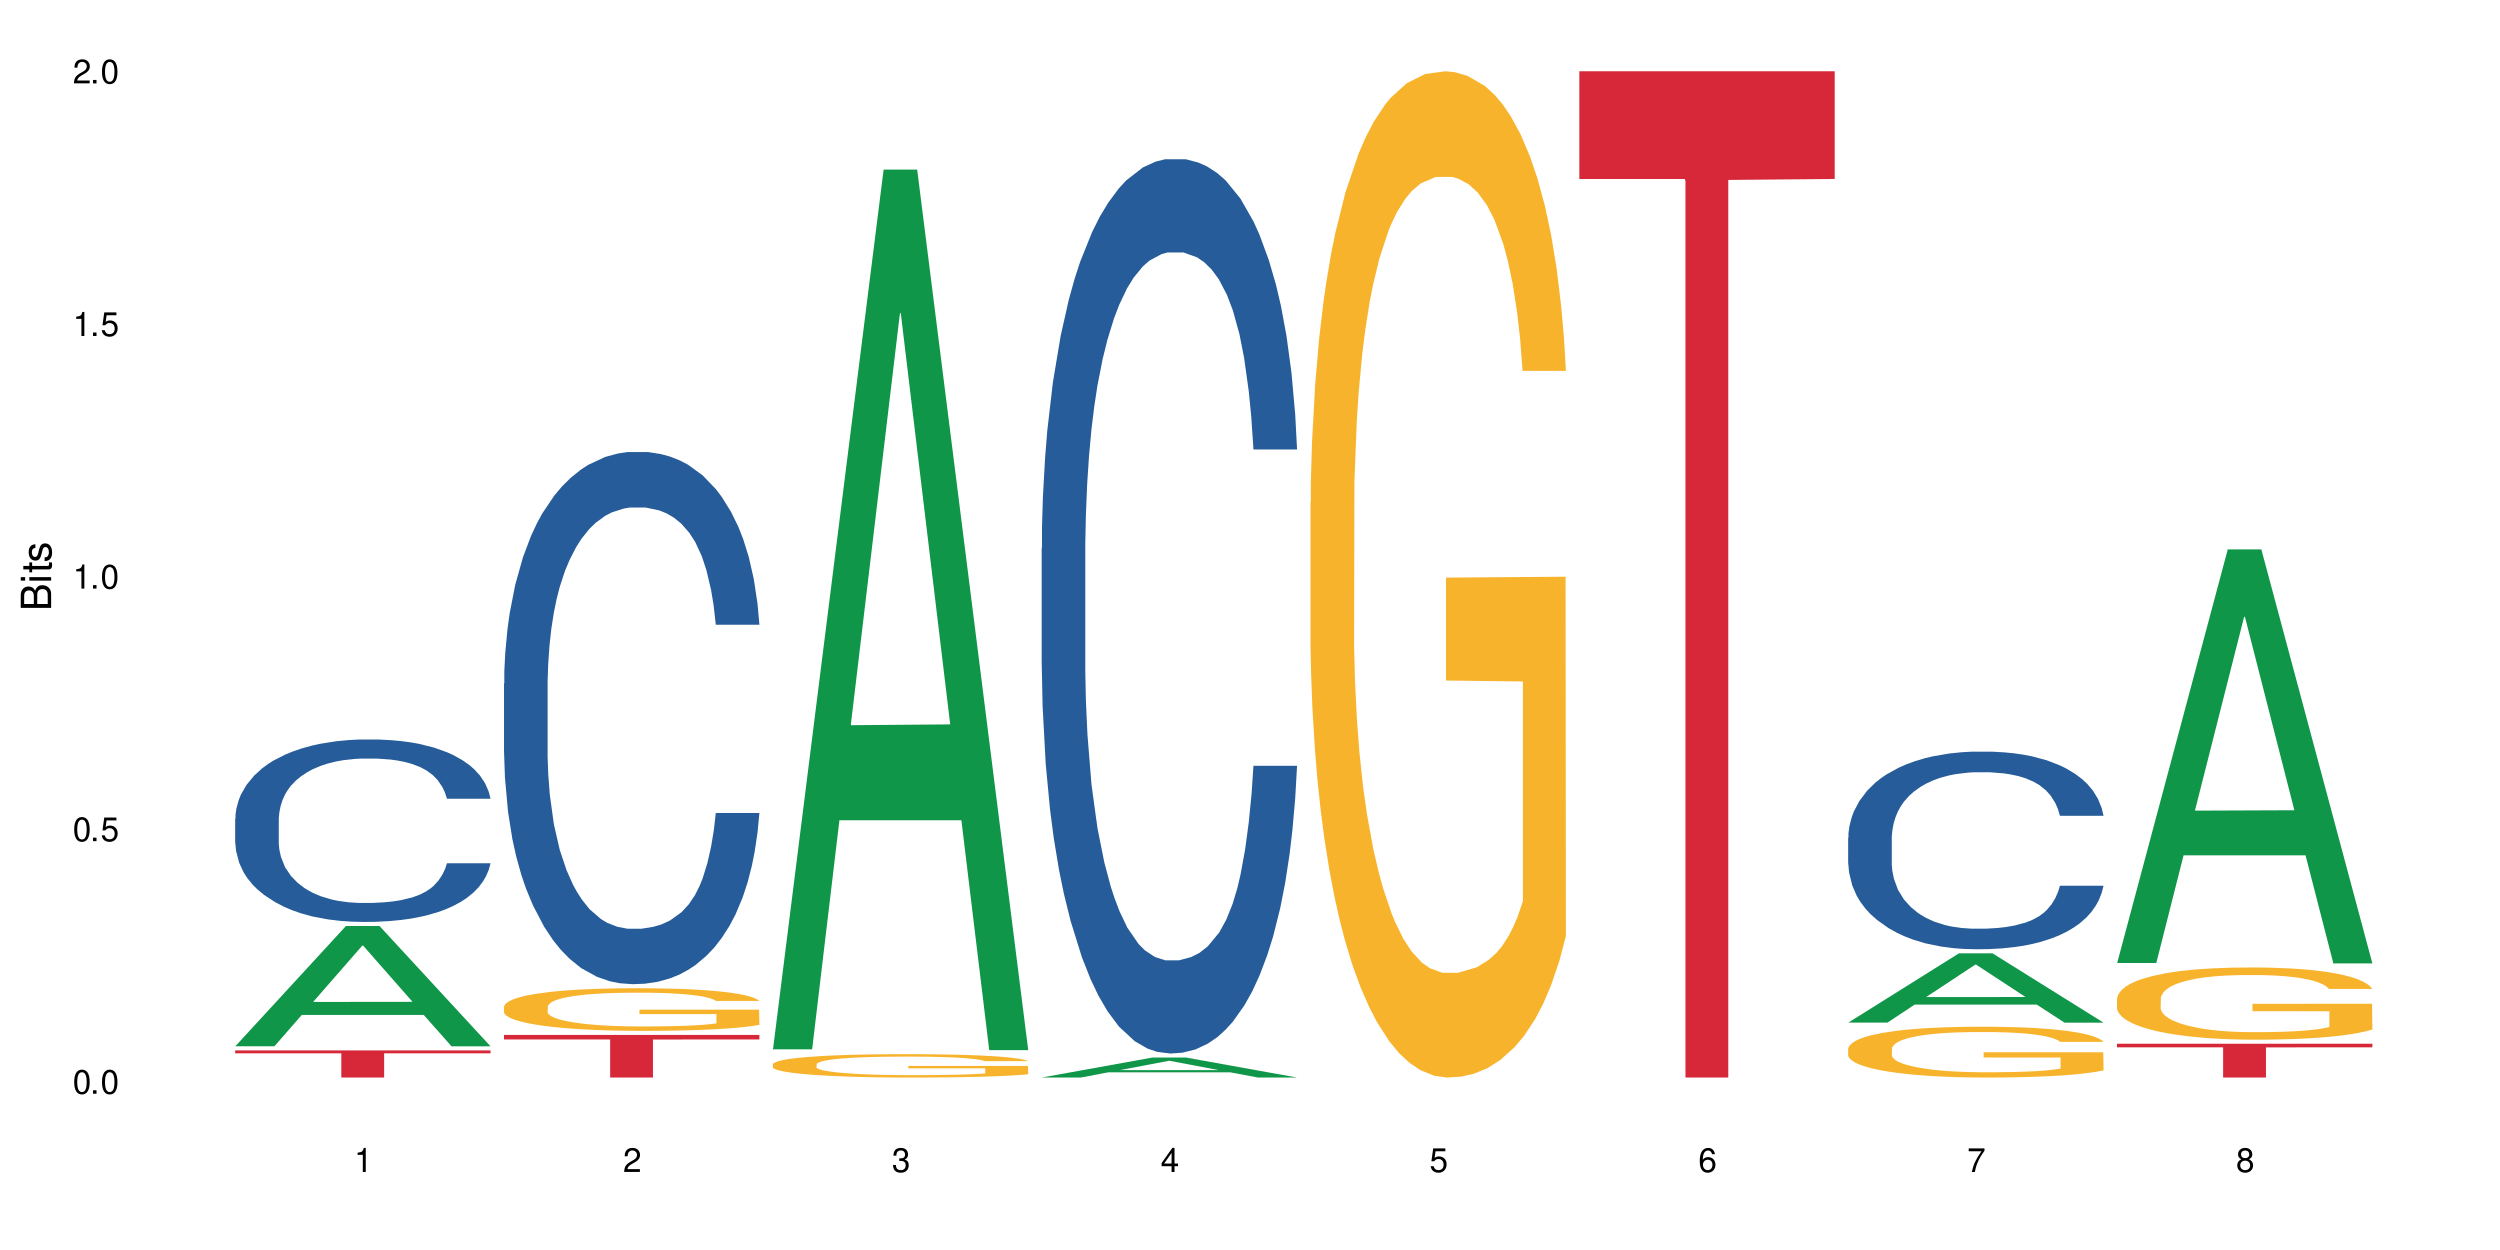 <?xml version="1.0" encoding="UTF-8"?>
<svg xmlns="http://www.w3.org/2000/svg" xmlns:xlink="http://www.w3.org/1999/xlink" width="720" height="360" viewBox="0 0 720 360">
<defs>
<g>
<g id="glyph-0-0">
</g>
<g id="glyph-0-1">
<path d="M 2.641 -6.938 C 2 -6.938 1.422 -6.656 1.078 -6.172 C 0.641 -5.562 0.406 -4.641 0.406 -3.359 C 0.406 -1.016 1.188 0.219 2.641 0.219 C 4.078 0.219 4.859 -1.016 4.859 -3.297 C 4.859 -4.641 4.656 -5.547 4.203 -6.172 C 3.844 -6.656 3.281 -6.938 2.641 -6.938 Z M 2.641 -6.188 C 3.547 -6.188 4 -5.25 4 -3.375 C 4 -1.406 3.562 -0.484 2.625 -0.484 C 1.734 -0.484 1.281 -1.438 1.281 -3.344 C 1.281 -5.25 1.734 -6.188 2.641 -6.188 Z M 2.641 -6.188 "/>
</g>
<g id="glyph-0-2">
<path d="M 1.828 -1 L 0.828 -1 L 0.828 0 L 1.828 0 Z M 1.828 -1 "/>
</g>
<g id="glyph-0-3">
<path d="M 4.562 -6.797 L 1.062 -6.797 L 0.547 -3.094 L 1.328 -3.094 C 1.719 -3.562 2.047 -3.734 2.578 -3.734 C 3.484 -3.734 4.062 -3.109 4.062 -2.094 C 4.062 -1.125 3.484 -0.531 2.578 -0.531 C 1.828 -0.531 1.375 -0.906 1.188 -1.672 L 0.328 -1.672 C 0.453 -1.109 0.547 -0.844 0.75 -0.594 C 1.125 -0.078 1.828 0.219 2.594 0.219 C 3.969 0.219 4.922 -0.781 4.922 -2.219 C 4.922 -3.562 4.031 -4.484 2.719 -4.484 C 2.25 -4.484 1.859 -4.359 1.469 -4.062 L 1.734 -5.969 L 4.562 -5.969 Z M 4.562 -6.797 "/>
</g>
<g id="glyph-0-4">
<path d="M 2.484 -4.938 L 2.484 0 L 3.328 0 L 3.328 -6.938 L 2.766 -6.938 C 2.469 -5.875 2.281 -5.734 0.984 -5.562 L 0.984 -4.938 Z M 2.484 -4.938 "/>
</g>
<g id="glyph-0-5">
<path d="M 4.859 -0.828 L 1.281 -0.828 C 1.359 -1.406 1.672 -1.781 2.5 -2.281 L 3.469 -2.828 C 4.406 -3.344 4.906 -4.062 4.906 -4.906 C 4.906 -5.484 4.672 -6.031 4.266 -6.406 C 3.859 -6.766 3.375 -6.938 2.719 -6.938 C 1.859 -6.938 1.219 -6.625 0.844 -6.031 C 0.609 -5.672 0.5 -5.234 0.484 -4.531 L 1.328 -4.531 C 1.359 -5.016 1.406 -5.281 1.531 -5.516 C 1.75 -5.938 2.188 -6.203 2.703 -6.203 C 3.469 -6.203 4.031 -5.641 4.031 -4.891 C 4.031 -4.344 3.719 -3.859 3.125 -3.516 L 2.234 -3 C 0.812 -2.172 0.406 -1.531 0.328 -0.016 L 4.859 -0.016 Z M 4.859 -0.828 "/>
</g>
<g id="glyph-0-6">
<path d="M 2.125 -3.188 L 2.578 -3.188 C 3.5 -3.188 3.984 -2.766 3.984 -1.922 C 3.984 -1.062 3.469 -0.531 2.594 -0.531 C 1.656 -0.531 1.203 -1 1.156 -2.016 L 0.312 -2.016 C 0.344 -1.453 0.438 -1.094 0.609 -0.781 C 0.953 -0.109 1.625 0.219 2.547 0.219 C 3.953 0.219 4.859 -0.625 4.859 -1.938 C 4.859 -2.828 4.516 -3.297 3.703 -3.594 C 4.344 -3.844 4.656 -4.328 4.656 -5.031 C 4.656 -6.219 3.875 -6.938 2.578 -6.938 C 1.203 -6.938 0.484 -6.172 0.453 -4.703 L 1.297 -4.703 C 1.312 -5.125 1.344 -5.359 1.453 -5.578 C 1.641 -5.969 2.062 -6.203 2.594 -6.203 C 3.344 -6.203 3.797 -5.75 3.797 -5 C 3.797 -4.516 3.609 -4.219 3.25 -4.047 C 3.016 -3.953 2.703 -3.922 2.125 -3.906 Z M 2.125 -3.188 "/>
</g>
<g id="glyph-0-7">
<path d="M 3.141 -1.672 L 3.141 0 L 3.984 0 L 3.984 -1.672 L 4.984 -1.672 L 4.984 -2.438 L 3.984 -2.438 L 3.984 -6.938 L 3.359 -6.938 L 0.266 -2.578 L 0.266 -1.672 Z M 3.141 -2.438 L 1 -2.438 L 3.141 -5.5 Z M 3.141 -2.438 "/>
</g>
<g id="glyph-0-8">
<path d="M 4.781 -5.125 C 4.609 -6.266 3.891 -6.938 2.844 -6.938 C 2.094 -6.938 1.422 -6.578 1.031 -5.953 C 0.594 -5.266 0.406 -4.422 0.406 -3.172 C 0.406 -2 0.578 -1.25 0.984 -0.641 C 1.359 -0.078 1.953 0.219 2.703 0.219 C 3.984 0.219 4.922 -0.75 4.922 -2.094 C 4.922 -3.375 4.062 -4.281 2.844 -4.281 C 2.172 -4.281 1.641 -4.031 1.281 -3.516 C 1.281 -5.234 1.828 -6.188 2.797 -6.188 C 3.391 -6.188 3.797 -5.797 3.938 -5.125 Z M 2.734 -3.531 C 3.547 -3.531 4.062 -2.953 4.062 -2.031 C 4.062 -1.156 3.484 -0.531 2.703 -0.531 C 1.922 -0.531 1.328 -1.188 1.328 -2.078 C 1.328 -2.938 1.906 -3.531 2.734 -3.531 Z M 2.734 -3.531 "/>
</g>
<g id="glyph-0-9">
<path d="M 4.984 -6.797 L 0.438 -6.797 L 0.438 -5.969 L 4.109 -5.969 C 2.5 -3.656 1.828 -2.234 1.328 0 L 2.219 0 C 2.594 -2.172 3.453 -4.047 4.984 -6.094 Z M 4.984 -6.797 "/>
</g>
<g id="glyph-0-10">
<path d="M 3.75 -3.656 C 4.469 -4.094 4.688 -4.438 4.688 -5.078 C 4.688 -6.172 3.844 -6.938 2.641 -6.938 C 1.438 -6.938 0.594 -6.172 0.594 -5.094 C 0.594 -4.438 0.812 -4.094 1.516 -3.656 C 0.734 -3.266 0.359 -2.703 0.359 -1.922 C 0.359 -0.656 1.281 0.219 2.641 0.219 C 3.984 0.219 4.922 -0.656 4.922 -1.922 C 4.922 -2.703 4.531 -3.266 3.75 -3.656 Z M 2.641 -6.188 C 3.359 -6.188 3.812 -5.75 3.812 -5.062 C 3.812 -4.406 3.344 -3.984 2.641 -3.984 C 1.922 -3.984 1.453 -4.406 1.453 -5.078 C 1.453 -5.75 1.922 -6.188 2.641 -6.188 Z M 2.641 -3.266 C 3.484 -3.266 4.062 -2.719 4.062 -1.906 C 4.062 -1.078 3.484 -0.531 2.625 -0.531 C 1.797 -0.531 1.219 -1.094 1.219 -1.906 C 1.219 -2.719 1.781 -3.266 2.641 -3.266 Z M 2.641 -3.266 "/>
</g>
<g id="glyph-1-0">
</g>
<g id="glyph-1-1">
<path d="M 0 -0.953 L 0 -4.891 C 0 -5.719 -0.234 -6.344 -0.734 -6.797 C -1.188 -7.234 -1.812 -7.469 -2.5 -7.469 C -3.547 -7.469 -4.188 -7 -4.625 -5.875 C -4.984 -6.688 -5.625 -7.094 -6.531 -7.094 C -7.172 -7.094 -7.734 -6.859 -8.141 -6.391 C -8.562 -5.922 -8.75 -5.344 -8.75 -4.5 L -8.75 -0.953 Z M -4.984 -2.062 L -7.766 -2.062 L -7.766 -4.219 C -7.766 -4.844 -7.688 -5.203 -7.453 -5.5 C -7.219 -5.812 -6.859 -5.969 -6.375 -5.969 C -5.891 -5.969 -5.531 -5.812 -5.297 -5.5 C -5.062 -5.203 -4.984 -4.844 -4.984 -4.219 Z M -0.984 -2.062 L -4 -2.062 L -4 -4.781 C -4 -5.766 -3.438 -6.359 -2.484 -6.359 C -1.547 -6.359 -0.984 -5.766 -0.984 -4.781 Z M -0.984 -2.062 "/>
</g>
<g id="glyph-1-2">
<path d="M -6.281 -1.797 L -6.281 -0.797 L 0 -0.797 L 0 -1.797 Z M -8.75 -1.797 L -8.75 -0.797 L -7.484 -0.797 L -7.484 -1.797 Z M -8.75 -1.797 "/>
</g>
<g id="glyph-1-3">
<path d="M -6.281 -3.047 L -6.281 -2.016 L -8.016 -2.016 L -8.016 -1.016 L -6.281 -1.016 L -6.281 -0.172 L -5.469 -0.172 L -5.469 -1.016 L -0.719 -1.016 C -0.078 -1.016 0.281 -1.453 0.281 -2.234 C 0.281 -2.5 0.25 -2.719 0.188 -3.047 L -0.641 -3.047 C -0.609 -2.906 -0.594 -2.766 -0.594 -2.562 C -0.594 -2.141 -0.719 -2.016 -1.156 -2.016 L -5.469 -2.016 L -5.469 -3.047 Z M -6.281 -3.047 "/>
</g>
<g id="glyph-1-4">
<path d="M -4.531 -5.25 C -5.766 -5.25 -6.469 -4.422 -6.469 -2.969 C -6.469 -1.516 -5.719 -0.562 -4.547 -0.562 C -3.562 -0.562 -3.094 -1.062 -2.734 -2.562 L -2.516 -3.484 C -2.344 -4.188 -2.094 -4.469 -1.641 -4.469 C -1.047 -4.469 -0.641 -3.875 -0.641 -3 C -0.641 -2.453 -0.797 -2 -1.062 -1.75 C -1.25 -1.594 -1.422 -1.531 -1.875 -1.469 L -1.875 -0.406 C -0.422 -0.453 0.281 -1.266 0.281 -2.922 C 0.281 -4.5 -0.5 -5.516 -1.719 -5.516 C -2.656 -5.516 -3.172 -4.984 -3.469 -3.734 L -3.703 -2.766 C -3.891 -1.953 -4.156 -1.609 -4.594 -1.609 C -5.188 -1.609 -5.547 -2.125 -5.547 -2.938 C -5.547 -3.75 -5.203 -4.172 -4.531 -4.203 Z M -4.531 -5.25 "/>
</g>
</g>
</defs>
<rect x="-72" y="-36" width="864" height="432" fill="rgb(100%, 100%, 100%)" fill-opacity="1"/>
<path fill-rule="nonzero" fill="rgb(6.275%, 58.824%, 28.235%)" fill-opacity="1" d="M 67.73 301.316 L 67.809 301.285 L 99.637 266.688 L 109.301 266.688 L 141.281 301.352 L 130.047 301.352 L 122.031 292.301 L 86.906 292.301 L 79.047 301.316 L 67.73 301.316 L 90.285 288.559 L 118.809 288.527 L 104.586 272.352 L 104.43 272.316 L 104.27 272.414 L 90.207 288.527 L 90.285 288.559 Z M 67.73 301.316 "/>
<path fill-rule="nonzero" fill="rgb(14.51%, 36.078%, 60%)" fill-opacity="1" d="M 67.73 235.848 L 67.82 235.801 L 67.82 234.648 L 68.09 232.824 L 68.719 230.52 L 69.344 228.934 L 70.961 226.102 L 73.203 223.367 L 75.535 221.254 L 77.238 220.004 L 78.766 219.043 L 82.262 217.266 L 84.504 216.355 L 86.926 215.539 L 89.887 214.723 L 92.039 214.242 L 96.883 213.473 L 100.469 213.137 L 103.25 212.992 L 109.262 212.992 L 112.848 213.188 L 115.449 213.426 L 118.32 213.809 L 120.742 214.242 L 124.957 215.297 L 128.727 216.645 L 130.43 217.41 L 133.121 218.898 L 135.184 220.34 L 136.617 221.59 L 138.234 223.367 L 139.668 225.527 L 140.746 227.977 L 141.281 230.039 L 128.727 230.039 L 128.098 228.117 L 127.379 226.629 L 126.035 224.66 L 124.688 223.27 L 122.805 221.875 L 121.102 220.965 L 118.77 220.051 L 116.707 219.477 L 114.555 219.043 L 112.488 218.754 L 108.543 218.469 L 103.969 218.469 L 102.266 218.562 L 98.766 218.949 L 96.883 219.285 L 94.191 219.957 L 92.309 220.582 L 90.066 221.539 L 88.539 222.355 L 86.656 223.605 L 85.312 224.711 L 83.785 226.293 L 82.891 227.496 L 82.082 228.84 L 81.363 230.422 L 80.828 232.105 L 80.469 233.879 L 80.289 235.609 L 80.289 243.051 L 80.469 244.781 L 80.918 246.797 L 82.082 249.727 L 83.785 252.27 L 85.762 254.289 L 87.645 255.727 L 88.719 256.398 L 90.156 257.168 L 92.398 258.129 L 95.629 259.09 L 97.512 259.473 L 100.383 259.855 L 103.34 260.051 L 107.289 260.051 L 110.785 259.855 L 113.117 259.617 L 115.539 259.234 L 118.859 258.418 L 120.922 257.648 L 122.715 256.734 L 124.062 255.824 L 124.957 255.055 L 126.305 253.566 L 127.379 251.934 L 128.188 250.254 L 128.727 248.621 L 141.281 248.621 L 140.746 250.543 L 139.938 252.414 L 139.129 253.809 L 137.875 255.488 L 136.441 256.977 L 134.375 258.656 L 132.672 259.762 L 130.43 260.961 L 128.367 261.875 L 126.125 262.691 L 122.805 263.648 L 120.652 264.129 L 118.32 264.562 L 115.539 264.945 L 112.043 265.281 L 108.273 265.477 L 104.777 265.523 L 101.008 265.426 L 98.227 265.234 L 94.551 264.801 L 89.977 263.938 L 86.656 263.027 L 84.055 262.113 L 81.812 261.152 L 79.301 259.855 L 76.074 257.746 L 74.098 256.113 L 72.754 254.766 L 71.23 252.895 L 70.152 251.215 L 68.898 248.523 L 68 245.117 L 67.73 242.477 Z M 67.73 235.848 "/>
<path fill-rule="nonzero" fill="rgb(83.922%, 15.686%, 22.353%)" fill-opacity="1" d="M 67.73 302.516 L 141.281 302.516 L 141.281 303.352 L 110.629 303.359 L 110.629 310.332 L 98.297 310.332 L 98.297 303.367 L 98.117 303.352 L 67.73 303.352 Z M 67.73 302.516 "/>
<path fill-rule="nonzero" fill="rgb(14.51%, 36.078%, 60%)" fill-opacity="1" d="M 145.156 196.879 L 145.242 196.738 L 145.242 193.375 L 145.512 188.055 L 146.141 181.328 L 146.77 176.707 L 148.383 168.441 L 150.625 160.457 L 152.957 154.293 L 154.664 150.652 L 156.188 147.852 L 159.684 142.668 L 161.93 140.008 L 164.352 137.625 L 167.309 135.242 L 169.461 133.844 L 174.305 131.602 L 177.895 130.621 L 180.676 130.199 L 186.684 130.199 L 190.273 130.762 L 192.875 131.461 L 195.742 132.582 L 198.164 133.844 L 202.383 136.926 L 206.148 140.848 L 207.852 143.09 L 210.543 147.43 L 212.605 151.633 L 214.043 155.273 L 215.656 160.457 L 217.094 166.762 L 218.168 173.906 L 218.707 179.93 L 206.148 179.93 L 205.52 174.324 L 204.805 169.984 L 203.457 164.238 L 202.113 160.18 L 200.23 156.117 L 198.523 153.453 L 196.191 150.793 L 194.129 149.113 L 191.977 147.852 L 189.914 147.012 L 185.969 146.172 L 181.391 146.172 L 179.688 146.449 L 176.191 147.57 L 174.305 148.551 L 171.613 150.512 L 169.73 152.332 L 167.488 155.137 L 165.965 157.516 L 164.082 161.16 L 162.734 164.379 L 161.211 169.004 L 160.312 172.504 L 159.508 176.426 L 158.789 181.051 L 158.25 185.953 L 157.891 191.137 L 157.711 196.18 L 157.711 217.891 L 157.891 222.934 L 158.34 228.816 L 159.508 237.359 L 161.211 244.785 L 163.184 250.668 L 165.066 254.871 L 166.145 256.832 L 167.578 259.074 L 169.82 261.875 L 173.051 264.676 L 174.934 265.797 L 177.805 266.918 L 180.766 267.477 L 184.711 267.477 L 188.211 266.918 L 190.543 266.219 L 192.965 265.098 L 196.281 262.715 L 198.344 260.473 L 200.141 257.812 L 201.484 255.152 L 202.383 252.91 L 203.727 248.566 L 204.805 243.805 L 205.609 238.902 L 206.148 234.141 L 218.707 234.141 L 218.168 239.742 L 217.359 245.207 L 216.555 249.27 L 215.297 254.172 L 213.863 258.512 L 211.801 263.414 L 210.094 266.637 L 207.852 270.141 L 205.789 272.801 L 203.547 275.184 L 200.23 277.984 L 198.074 279.383 L 195.742 280.645 L 192.965 281.766 L 189.465 282.746 L 185.699 283.309 L 182.199 283.445 L 178.434 283.168 L 175.652 282.605 L 171.973 281.348 L 167.398 278.824 L 164.082 276.164 L 161.48 273.5 L 159.238 270.699 L 156.727 266.918 L 153.496 260.754 L 151.523 255.992 L 150.176 252.07 L 148.652 246.605 L 147.574 241.703 L 146.32 233.859 L 145.422 223.914 L 145.156 216.211 Z M 145.156 196.879 "/>
<path fill-rule="nonzero" fill="rgb(96.863%, 70.196%, 16.863%)" fill-opacity="1" d="M 145.156 289.871 L 145.242 289.859 L 145.242 289.633 L 145.602 289.129 L 146.5 288.434 L 147.664 287.863 L 148.922 287.414 L 149.73 287.18 L 151.074 286.844 L 152.242 286.594 L 155.199 286.09 L 158.969 285.621 L 161.031 285.418 L 163.363 285.227 L 166.684 285.016 L 168.207 284.938 L 172.871 284.758 L 178.164 284.645 L 183.992 284.609 L 186.684 284.621 L 190.363 284.668 L 195.387 284.789 L 198.254 284.902 L 200.496 285.016 L 202.828 285.16 L 205.699 285.383 L 208.391 285.652 L 210.543 285.922 L 212.695 286.258 L 214.492 286.617 L 216.016 287.012 L 217.359 287.48 L 218.168 287.875 L 218.707 288.266 L 206.238 288.266 L 205.52 287.875 L 204.715 287.57 L 203.367 287.203 L 202.023 286.934 L 200.676 286.719 L 198.164 286.426 L 196.012 286.246 L 193.32 286.09 L 190.723 285.988 L 187.762 285.922 L 185.969 285.902 L 181.211 285.902 L 176.906 285.98 L 174.395 286.07 L 172.602 286.16 L 170.09 286.328 L 168.566 286.461 L 167.668 286.551 L 164.977 286.898 L 163.184 287.211 L 162.195 287.426 L 160.941 287.762 L 160.043 288.066 L 159.059 288.512 L 158.52 288.848 L 157.801 289.613 L 157.711 291.629 L 157.98 292.059 L 158.52 292.516 L 159.238 292.922 L 160.312 293.348 L 161.391 293.672 L 163.273 294.109 L 164.887 294.398 L 166.145 294.59 L 168.566 294.895 L 169.551 294.996 L 171.883 295.195 L 174.305 295.352 L 177.266 295.488 L 179.508 295.555 L 183.098 295.613 L 187.672 295.613 L 193.055 295.543 L 196.461 295.453 L 198.793 295.363 L 200.32 295.285 L 202.203 295.164 L 203.547 295.051 L 204.805 294.926 L 206.328 294.738 L 206.328 292.059 L 184.172 292.047 L 184.172 290.789 L 218.617 290.777 L 218.707 295.164 L 216.824 295.465 L 214.492 295.758 L 212.25 295.98 L 209.918 296.172 L 206.598 296.387 L 203.906 296.52 L 199.781 296.676 L 196.012 296.777 L 192.066 296.844 L 188.566 296.879 L 184.441 296.891 L 180.766 296.867 L 176.816 296.801 L 173.68 296.711 L 170.809 296.598 L 167.938 296.453 L 164.352 296.219 L 162.016 296.027 L 159.594 295.789 L 157.172 295.512 L 155.02 295.207 L 153.586 294.973 L 152.152 294.703 L 150.625 294.367 L 149.191 293.984 L 148.113 293.637 L 147.129 293.246 L 146.41 292.875 L 145.691 292.371 L 145.332 291.969 L 145.156 291.621 Z M 145.156 289.871 "/>
<path fill-rule="nonzero" fill="rgb(83.922%, 15.686%, 22.353%)" fill-opacity="1" d="M 145.156 298.055 L 218.707 298.055 L 218.707 299.367 L 188.051 299.379 L 188.051 310.332 L 175.719 310.332 L 175.719 299.391 L 175.539 299.367 L 145.156 299.367 Z M 145.156 298.055 "/>
<path fill-rule="nonzero" fill="rgb(6.275%, 58.824%, 28.235%)" fill-opacity="1" d="M 222.578 302.199 L 222.656 301.961 L 254.48 48.852 L 264.148 48.852 L 296.129 302.438 L 284.895 302.438 L 276.879 236.242 L 241.75 236.242 L 233.895 302.199 L 222.578 302.199 L 245.129 208.859 L 273.656 208.621 L 259.434 90.281 L 259.273 90.043 L 259.117 90.758 L 245.051 208.621 L 245.129 208.859 Z M 222.578 302.199 "/>
<path fill-rule="nonzero" fill="rgb(96.863%, 70.196%, 16.863%)" fill-opacity="1" d="M 222.578 306.484 L 222.668 306.477 L 222.668 306.355 L 223.027 306.078 L 223.922 305.699 L 225.09 305.383 L 226.344 305.137 L 227.152 305.008 L 228.496 304.824 L 229.664 304.688 L 232.625 304.414 L 236.391 304.156 L 238.453 304.043 L 240.785 303.938 L 244.105 303.824 L 245.629 303.781 L 250.293 303.68 L 255.586 303.621 L 261.418 303.602 L 264.109 303.605 L 267.785 303.633 L 272.809 303.699 L 275.68 303.762 L 277.922 303.824 L 280.254 303.902 L 283.125 304.023 L 285.816 304.172 L 287.969 304.32 L 290.121 304.504 L 291.914 304.703 L 293.438 304.918 L 294.785 305.176 L 295.59 305.391 L 296.129 305.605 L 283.66 305.605 L 282.945 305.391 L 282.137 305.223 L 280.793 305.02 L 279.445 304.875 L 278.102 304.758 L 275.59 304.598 L 273.438 304.5 L 270.746 304.414 L 268.145 304.355 L 265.184 304.32 L 263.391 304.309 L 258.637 304.309 L 254.332 304.352 L 251.82 304.398 L 250.023 304.449 L 247.512 304.543 L 245.988 304.617 L 245.094 304.664 L 242.402 304.855 L 240.605 305.027 L 239.621 305.145 L 238.363 305.328 L 237.469 305.496 L 236.48 305.742 L 235.941 305.926 L 235.227 306.344 L 235.137 307.449 L 235.406 307.684 L 235.941 307.934 L 236.66 308.156 L 237.738 308.391 L 238.812 308.566 L 240.695 308.809 L 242.312 308.969 L 243.566 309.07 L 245.988 309.238 L 246.977 309.293 L 249.309 309.402 L 251.73 309.492 L 254.691 309.562 L 256.934 309.602 L 260.52 309.633 L 265.094 309.633 L 270.477 309.594 L 273.887 309.547 L 276.219 309.496 L 277.742 309.453 L 279.625 309.387 L 280.973 309.324 L 282.227 309.258 L 283.75 309.152 L 283.75 307.684 L 261.598 307.676 L 261.598 306.988 L 296.039 306.98 L 296.129 309.387 L 294.246 309.551 L 291.914 309.711 L 289.672 309.836 L 287.34 309.938 L 284.02 310.055 L 281.328 310.129 L 277.203 310.215 L 273.438 310.27 L 269.488 310.309 L 265.992 310.328 L 261.867 310.332 L 258.188 310.32 L 254.242 310.285 L 251.102 310.234 L 248.23 310.172 L 245.359 310.094 L 241.773 309.965 L 239.441 309.859 L 237.02 309.73 L 234.598 309.578 L 232.445 309.41 L 231.008 309.281 L 229.574 309.133 L 228.051 308.949 L 226.613 308.742 L 225.539 308.551 L 224.551 308.336 L 223.832 308.133 L 223.117 307.855 L 222.758 307.633 L 222.578 307.441 Z M 222.578 306.484 "/>
<path fill-rule="nonzero" fill="rgb(6.275%, 58.824%, 28.235%)" fill-opacity="1" d="M 300 310.328 L 300.078 310.32 L 331.906 304.574 L 341.57 304.574 L 373.555 310.332 L 362.316 310.332 L 354.301 308.828 L 319.176 308.828 L 311.316 310.328 L 300 310.328 L 322.555 308.207 L 351.078 308.203 L 336.855 305.516 L 336.699 305.512 L 336.543 305.527 L 322.477 308.203 L 322.555 308.207 Z M 300 310.328 "/>
<path fill-rule="nonzero" fill="rgb(14.51%, 36.078%, 60%)" fill-opacity="1" d="M 300 157.926 L 300.09 157.691 L 300.09 152.039 L 300.359 143.094 L 300.988 131.793 L 301.617 124.027 L 303.23 110.137 L 305.473 96.719 L 307.805 86.359 L 309.508 80.238 L 311.035 75.531 L 314.531 66.82 L 316.773 62.348 L 319.195 58.344 L 322.156 54.344 L 324.309 51.988 L 329.152 48.223 L 332.742 46.574 L 335.52 45.867 L 341.531 45.867 L 345.117 46.809 L 347.719 47.988 L 350.59 49.871 L 353.012 51.988 L 357.227 57.168 L 360.996 63.758 L 362.699 67.527 L 365.391 74.824 L 367.453 81.887 L 368.891 88.008 L 370.504 96.719 L 371.938 107.312 L 373.016 119.316 L 373.555 129.441 L 360.996 129.441 L 360.367 120.023 L 359.648 112.727 L 358.305 103.074 L 356.961 96.246 L 355.074 89.418 L 353.371 84.945 L 351.039 80.473 L 348.977 77.648 L 346.824 75.531 L 344.762 74.117 L 340.812 72.707 L 336.238 72.707 L 334.535 73.176 L 331.035 75.059 L 329.152 76.707 L 326.461 80.004 L 324.578 83.062 L 322.336 87.773 L 320.812 91.773 L 318.926 97.895 L 317.582 103.309 L 316.059 111.078 L 315.16 116.965 L 314.352 123.555 L 313.637 131.324 L 313.098 139.562 L 312.738 148.273 L 312.559 156.75 L 312.559 193.238 L 312.738 201.715 L 313.188 211.602 L 314.352 225.961 L 316.059 238.438 L 318.031 248.324 L 319.914 255.387 L 320.992 258.684 L 322.426 262.449 L 324.668 267.16 L 327.898 271.867 L 329.781 273.75 L 332.652 275.633 L 335.609 276.574 L 339.559 276.574 L 343.055 275.633 L 345.387 274.457 L 347.809 272.574 L 351.129 268.57 L 353.191 264.805 L 354.984 260.332 L 356.332 255.859 L 357.227 252.09 L 358.574 244.793 L 359.648 236.789 L 360.457 228.551 L 360.996 220.547 L 373.555 220.547 L 373.016 229.961 L 372.207 239.145 L 371.402 245.973 L 370.145 254.211 L 368.711 261.508 L 366.645 269.746 L 364.941 275.164 L 362.699 281.047 L 360.637 285.52 L 358.395 289.523 L 355.074 294.23 L 352.922 296.586 L 350.59 298.703 L 347.809 300.586 L 344.312 302.234 L 340.543 303.176 L 337.047 303.414 L 333.277 302.941 L 330.5 302 L 326.82 299.883 L 322.246 295.645 L 318.926 291.172 L 316.324 286.699 L 314.082 281.988 L 311.57 275.633 L 308.344 265.273 L 306.371 257.27 L 305.023 250.68 L 303.5 241.5 L 302.422 233.258 L 301.168 220.074 L 300.27 203.359 L 300 190.414 Z M 300 157.926 "/>
<path fill-rule="nonzero" fill="rgb(96.863%, 70.196%, 16.863%)" fill-opacity="1" d="M 377.426 144.652 L 377.516 144.387 L 377.516 139.094 L 377.871 127.184 L 378.77 110.777 L 379.938 97.277 L 381.191 86.691 L 382 81.133 L 383.344 73.195 L 384.512 67.371 L 387.469 55.461 L 391.238 44.348 L 393.301 39.582 L 395.633 35.082 L 398.953 30.055 L 400.477 28.203 L 405.141 23.965 L 410.434 21.32 L 416.262 20.527 L 418.953 20.789 L 422.633 21.848 L 427.656 24.762 L 430.527 27.406 L 432.77 30.055 L 435.102 33.496 L 437.969 38.789 L 440.66 45.141 L 442.812 51.492 L 444.969 59.43 L 446.762 67.902 L 448.285 77.164 L 449.633 88.281 L 450.438 97.543 L 450.977 106.805 L 438.508 106.805 L 437.789 97.543 L 436.984 90.398 L 435.637 81.664 L 434.293 75.312 L 432.949 70.281 L 430.438 63.402 L 428.281 59.168 L 425.594 55.461 L 422.992 53.078 L 420.031 51.492 L 418.238 50.961 L 413.484 50.961 L 409.176 52.816 L 406.664 54.934 L 404.871 57.051 L 402.359 61.02 L 400.836 64.195 L 399.938 66.312 L 397.246 74.516 L 395.453 81.93 L 394.469 86.957 L 393.211 94.898 L 392.312 102.043 L 391.328 112.629 L 390.789 120.57 L 390.07 138.566 L 389.98 186.207 L 390.25 196.262 L 390.789 207.113 L 391.508 216.641 L 392.582 226.699 L 393.66 234.375 L 395.543 244.695 L 397.156 251.578 L 398.414 256.078 L 400.836 263.223 L 401.82 265.605 L 404.156 270.367 L 406.574 274.074 L 409.535 277.25 L 411.777 278.836 L 415.367 280.16 L 419.941 280.16 L 425.324 278.574 L 428.73 276.457 L 431.062 274.34 L 432.59 272.484 L 434.473 269.574 L 435.816 266.926 L 437.074 264.016 L 438.598 259.516 L 438.598 196.262 L 416.441 195.996 L 416.441 166.355 L 450.887 166.09 L 450.977 269.574 L 449.094 276.719 L 446.762 283.602 L 444.52 288.895 L 442.188 293.395 L 438.867 298.422 L 436.176 301.598 L 432.051 305.305 L 428.281 307.688 L 424.336 309.273 L 420.84 310.066 L 416.711 310.332 L 413.035 309.805 L 409.086 308.215 L 405.949 306.098 L 403.078 303.453 L 400.207 300.012 L 396.621 294.453 L 394.289 289.953 L 391.867 284.395 L 389.445 277.777 L 387.293 270.633 L 385.855 265.074 L 384.422 258.723 L 382.895 250.781 L 381.461 241.785 L 380.383 233.578 L 379.398 224.316 L 378.68 215.582 L 377.961 203.672 L 377.605 194.145 L 377.426 185.941 Z M 377.426 144.652 "/>
<path fill-rule="nonzero" fill="rgb(83.922%, 15.686%, 22.353%)" fill-opacity="1" d="M 454.848 20.527 L 528.398 20.527 L 528.398 51.547 L 497.746 51.82 L 497.746 310.332 L 485.414 310.332 L 485.414 52.094 L 485.234 51.547 L 454.848 51.547 Z M 454.848 20.527 "/>
<path fill-rule="nonzero" fill="rgb(6.275%, 58.824%, 28.235%)" fill-opacity="1" d="M 532.27 294.512 L 532.352 294.492 L 564.176 274.559 L 573.84 274.559 L 605.824 294.527 L 594.586 294.527 L 586.57 289.316 L 551.445 289.316 L 543.586 294.512 L 532.27 294.512 L 554.824 287.16 L 583.348 287.141 L 569.125 277.82 L 568.969 277.801 L 568.812 277.859 L 554.746 287.141 L 554.824 287.16 Z M 532.27 294.512 "/>
<path fill-rule="nonzero" fill="rgb(14.51%, 36.078%, 60%)" fill-opacity="1" d="M 532.27 241.246 L 532.359 241.191 L 532.359 239.945 L 532.629 237.969 L 533.258 235.469 L 533.887 233.754 L 535.5 230.684 L 537.742 227.719 L 540.074 225.43 L 541.777 224.078 L 543.305 223.039 L 546.801 221.113 L 549.043 220.125 L 551.465 219.238 L 554.426 218.355 L 556.578 217.836 L 561.422 217.004 L 565.012 216.641 L 567.793 216.484 L 573.801 216.484 L 577.391 216.691 L 579.992 216.953 L 582.859 217.367 L 585.281 217.836 L 589.5 218.98 L 593.266 220.438 L 594.969 221.27 L 597.66 222.883 L 599.723 224.441 L 601.16 225.793 L 602.773 227.719 L 604.207 230.059 L 605.285 232.715 L 605.824 234.949 L 593.266 234.949 L 592.637 232.871 L 591.922 231.258 L 590.574 229.125 L 589.23 227.617 L 587.344 226.105 L 585.641 225.117 L 583.309 224.129 L 581.246 223.504 L 579.094 223.039 L 577.031 222.727 L 573.082 222.414 L 568.508 222.414 L 566.805 222.516 L 563.305 222.934 L 561.422 223.297 L 558.73 224.027 L 556.848 224.703 L 554.605 225.742 L 553.082 226.629 L 551.199 227.98 L 549.852 229.176 L 548.328 230.895 L 547.43 232.191 L 546.621 233.648 L 545.906 235.367 L 545.367 237.188 L 545.008 239.113 L 544.828 240.984 L 544.828 249.047 L 545.008 250.922 L 545.457 253.105 L 546.621 256.277 L 548.328 259.035 L 550.301 261.219 L 552.184 262.781 L 553.262 263.508 L 554.695 264.344 L 556.938 265.383 L 560.168 266.422 L 562.051 266.84 L 564.922 267.254 L 567.883 267.465 L 571.828 267.465 L 575.324 267.254 L 577.656 266.996 L 580.078 266.578 L 583.398 265.695 L 585.461 264.863 L 587.254 263.875 L 588.602 262.887 L 589.5 262.055 L 590.844 260.441 L 591.922 258.672 L 592.727 256.852 L 593.266 255.082 L 605.824 255.082 L 605.285 257.164 L 604.477 259.191 L 603.672 260.699 L 602.414 262.52 L 600.98 264.133 L 598.918 265.953 L 597.211 267.152 L 594.969 268.453 L 592.906 269.441 L 590.664 270.324 L 587.344 271.363 L 585.191 271.887 L 582.859 272.352 L 580.078 272.77 L 576.582 273.133 L 572.816 273.34 L 569.316 273.395 L 565.551 273.289 L 562.77 273.082 L 559.09 272.613 L 554.516 271.676 L 551.199 270.688 L 548.598 269.699 L 546.355 268.66 L 543.844 267.254 L 540.613 264.965 L 538.641 263.199 L 537.293 261.742 L 535.77 259.711 L 534.691 257.891 L 533.438 254.977 L 532.539 251.285 L 532.27 248.422 Z M 532.27 241.246 "/>
<path fill-rule="nonzero" fill="rgb(96.863%, 70.196%, 16.863%)" fill-opacity="1" d="M 532.27 301.965 L 532.359 301.949 L 532.359 301.684 L 532.719 301.082 L 533.617 300.25 L 534.781 299.57 L 536.039 299.035 L 536.844 298.754 L 538.191 298.352 L 539.355 298.059 L 542.316 297.457 L 546.086 296.895 L 548.148 296.656 L 550.48 296.43 L 553.797 296.176 L 555.324 296.082 L 559.988 295.867 L 565.281 295.734 L 571.109 295.691 L 573.801 295.707 L 577.48 295.758 L 582.5 295.906 L 585.371 296.039 L 587.613 296.176 L 589.945 296.348 L 592.816 296.613 L 595.508 296.938 L 597.66 297.258 L 599.812 297.656 L 601.609 298.086 L 603.133 298.555 L 604.477 299.113 L 605.285 299.582 L 605.824 300.051 L 593.355 300.051 L 592.637 299.582 L 591.832 299.223 L 590.484 298.781 L 589.141 298.461 L 587.793 298.207 L 585.281 297.859 L 583.129 297.645 L 580.438 297.457 L 577.836 297.336 L 574.879 297.258 L 573.082 297.23 L 568.328 297.23 L 564.023 297.324 L 561.512 297.43 L 559.719 297.539 L 557.207 297.738 L 555.684 297.898 L 554.785 298.004 L 552.094 298.422 L 550.301 298.793 L 549.312 299.047 L 548.059 299.449 L 547.16 299.809 L 546.176 300.344 L 545.637 300.746 L 544.918 301.656 L 544.828 304.062 L 545.098 304.57 L 545.637 305.117 L 546.355 305.598 L 547.43 306.109 L 548.508 306.496 L 550.391 307.016 L 552.004 307.363 L 553.262 307.59 L 555.684 307.953 L 556.668 308.074 L 559 308.312 L 561.422 308.5 L 564.383 308.66 L 566.625 308.742 L 570.215 308.809 L 574.789 308.809 L 580.168 308.727 L 583.578 308.621 L 585.91 308.516 L 587.434 308.422 L 589.32 308.273 L 590.664 308.141 L 591.922 307.992 L 593.445 307.766 L 593.445 304.57 L 571.289 304.559 L 571.289 303.059 L 605.734 303.047 L 605.824 308.273 L 603.941 308.633 L 601.609 308.98 L 599.363 309.25 L 597.031 309.477 L 593.715 309.73 L 591.023 309.891 L 586.898 310.078 L 583.129 310.199 L 579.184 310.277 L 575.684 310.32 L 571.559 310.332 L 567.883 310.305 L 563.934 310.227 L 560.797 310.117 L 557.926 309.984 L 555.055 309.812 L 551.465 309.531 L 549.133 309.305 L 546.711 309.023 L 544.289 308.688 L 542.137 308.328 L 540.703 308.047 L 539.266 307.727 L 537.742 307.324 L 536.309 306.871 L 535.23 306.457 L 534.246 305.988 L 533.527 305.547 L 532.809 304.945 L 532.449 304.465 L 532.27 304.047 Z M 532.27 301.965 "/>
<path fill-rule="nonzero" fill="rgb(6.275%, 58.824%, 28.235%)" fill-opacity="1" d="M 609.695 277.352 L 609.773 277.242 L 641.598 158.219 L 651.266 158.219 L 683.246 277.465 L 672.008 277.465 L 663.996 246.34 L 628.867 246.34 L 621.012 277.352 L 609.695 277.352 L 632.246 233.461 L 660.773 233.348 L 646.551 177.699 L 646.391 177.59 L 646.234 177.926 L 632.168 233.348 L 632.246 233.461 Z M 609.695 277.352 "/>
<path fill-rule="nonzero" fill="rgb(96.863%, 70.196%, 16.863%)" fill-opacity="1" d="M 609.695 287.539 L 609.785 287.52 L 609.785 287.137 L 610.145 286.285 L 611.039 285.105 L 612.207 284.137 L 613.461 283.379 L 614.27 282.98 L 615.613 282.41 L 616.781 281.992 L 619.742 281.137 L 623.508 280.34 L 625.57 279.996 L 627.902 279.676 L 631.223 279.312 L 632.746 279.18 L 637.41 278.875 L 642.703 278.688 L 648.535 278.629 L 651.223 278.648 L 654.902 278.723 L 659.926 278.934 L 662.797 279.121 L 665.039 279.312 L 667.371 279.559 L 670.242 279.941 L 672.93 280.395 L 675.086 280.852 L 677.238 281.422 L 679.031 282.027 L 680.555 282.695 L 681.902 283.492 L 682.707 284.156 L 683.246 284.82 L 670.777 284.82 L 670.062 284.156 L 669.254 283.645 L 667.91 283.016 L 666.562 282.562 L 665.219 282.199 L 662.707 281.707 L 660.555 281.402 L 657.863 281.137 L 655.262 280.965 L 652.301 280.852 L 650.508 280.812 L 645.754 280.812 L 641.449 280.945 L 638.938 281.098 L 637.141 281.25 L 634.629 281.535 L 633.105 281.762 L 632.207 281.914 L 629.52 282.504 L 627.723 283.035 L 626.738 283.398 L 625.48 283.965 L 624.586 284.48 L 623.598 285.238 L 623.059 285.809 L 622.344 287.102 L 622.254 290.52 L 622.52 291.242 L 623.059 292.02 L 623.777 292.703 L 624.852 293.426 L 625.93 293.977 L 627.812 294.719 L 629.43 295.211 L 630.684 295.535 L 633.105 296.047 L 634.094 296.219 L 636.426 296.559 L 638.848 296.824 L 641.805 297.055 L 644.047 297.168 L 647.637 297.262 L 652.211 297.262 L 657.594 297.148 L 661 296.996 L 663.332 296.844 L 664.859 296.711 L 666.742 296.504 L 668.086 296.312 L 669.344 296.105 L 670.867 295.781 L 670.867 291.242 L 648.715 291.223 L 648.715 289.094 L 683.156 289.074 L 683.246 296.504 L 681.363 297.016 L 679.031 297.508 L 676.789 297.891 L 674.457 298.211 L 671.137 298.574 L 668.445 298.801 L 664.32 299.066 L 660.555 299.238 L 656.605 299.352 L 653.109 299.41 L 648.98 299.43 L 645.305 299.391 L 641.359 299.277 L 638.219 299.125 L 635.348 298.934 L 632.477 298.688 L 628.891 298.289 L 626.559 297.965 L 624.137 297.566 L 621.715 297.09 L 619.562 296.578 L 618.125 296.18 L 616.691 295.723 L 615.164 295.152 L 613.73 294.508 L 612.656 293.918 L 611.668 293.254 L 610.949 292.629 L 610.234 291.773 L 609.875 291.09 L 609.695 290.5 Z M 609.695 287.539 "/>
<path fill-rule="nonzero" fill="rgb(83.922%, 15.686%, 22.353%)" fill-opacity="1" d="M 609.695 300.59 L 683.246 300.59 L 683.246 301.633 L 652.594 301.645 L 652.594 310.332 L 640.258 310.332 L 640.258 301.652 L 640.082 301.633 L 609.695 301.633 Z M 609.695 300.59 "/>
<g fill="rgb(0%, 0%, 0%)" fill-opacity="1">
<use xlink:href="#glyph-0-1" x="20.965" y="314.993"/>
<use xlink:href="#glyph-0-2" x="25.965" y="314.993"/>
<use xlink:href="#glyph-0-1" x="28.965" y="314.993"/>
</g>
<g fill="rgb(0%, 0%, 0%)" fill-opacity="1">
<use xlink:href="#glyph-0-1" x="20.965" y="242.251"/>
<use xlink:href="#glyph-0-2" x="25.965" y="242.251"/>
<use xlink:href="#glyph-0-3" x="28.965" y="242.251"/>
</g>
<g fill="rgb(0%, 0%, 0%)" fill-opacity="1">
<use xlink:href="#glyph-0-4" x="20.965" y="169.509"/>
<use xlink:href="#glyph-0-2" x="25.965" y="169.509"/>
<use xlink:href="#glyph-0-1" x="28.965" y="169.509"/>
</g>
<g fill="rgb(0%, 0%, 0%)" fill-opacity="1">
<use xlink:href="#glyph-0-4" x="20.965" y="96.767"/>
<use xlink:href="#glyph-0-2" x="25.965" y="96.767"/>
<use xlink:href="#glyph-0-3" x="28.965" y="96.767"/>
</g>
<g fill="rgb(0%, 0%, 0%)" fill-opacity="1">
<use xlink:href="#glyph-0-5" x="20.965" y="24.024"/>
<use xlink:href="#glyph-0-2" x="25.965" y="24.024"/>
<use xlink:href="#glyph-0-1" x="28.965" y="24.024"/>
</g>
<g fill="rgb(0%, 0%, 0%)" fill-opacity="1">
<use xlink:href="#glyph-0-4" x="102.008" y="337.532"/>
</g>
<g fill="rgb(0%, 0%, 0%)" fill-opacity="1">
<use xlink:href="#glyph-0-5" x="179.43" y="337.532"/>
</g>
<g fill="rgb(0%, 0%, 0%)" fill-opacity="1">
<use xlink:href="#glyph-0-6" x="256.855" y="337.532"/>
</g>
<g fill="rgb(0%, 0%, 0%)" fill-opacity="1">
<use xlink:href="#glyph-0-7" x="334.277" y="337.532"/>
</g>
<g fill="rgb(0%, 0%, 0%)" fill-opacity="1">
<use xlink:href="#glyph-0-3" x="411.699" y="337.532"/>
</g>
<g fill="rgb(0%, 0%, 0%)" fill-opacity="1">
<use xlink:href="#glyph-0-8" x="489.125" y="337.532"/>
</g>
<g fill="rgb(0%, 0%, 0%)" fill-opacity="1">
<use xlink:href="#glyph-0-9" x="566.547" y="337.532"/>
</g>
<g fill="rgb(0%, 0%, 0%)" fill-opacity="1">
<use xlink:href="#glyph-0-10" x="643.969" y="337.532"/>
</g>
<g fill="rgb(0%, 0%, 0%)" fill-opacity="1">
<use xlink:href="#glyph-1-1" x="14.725" y="176.012"/>
<use xlink:href="#glyph-1-2" x="14.725" y="168.012"/>
<use xlink:href="#glyph-1-3" x="14.725" y="165.012"/>
<use xlink:href="#glyph-1-4" x="14.725" y="162.012"/>
</g>
</svg>
